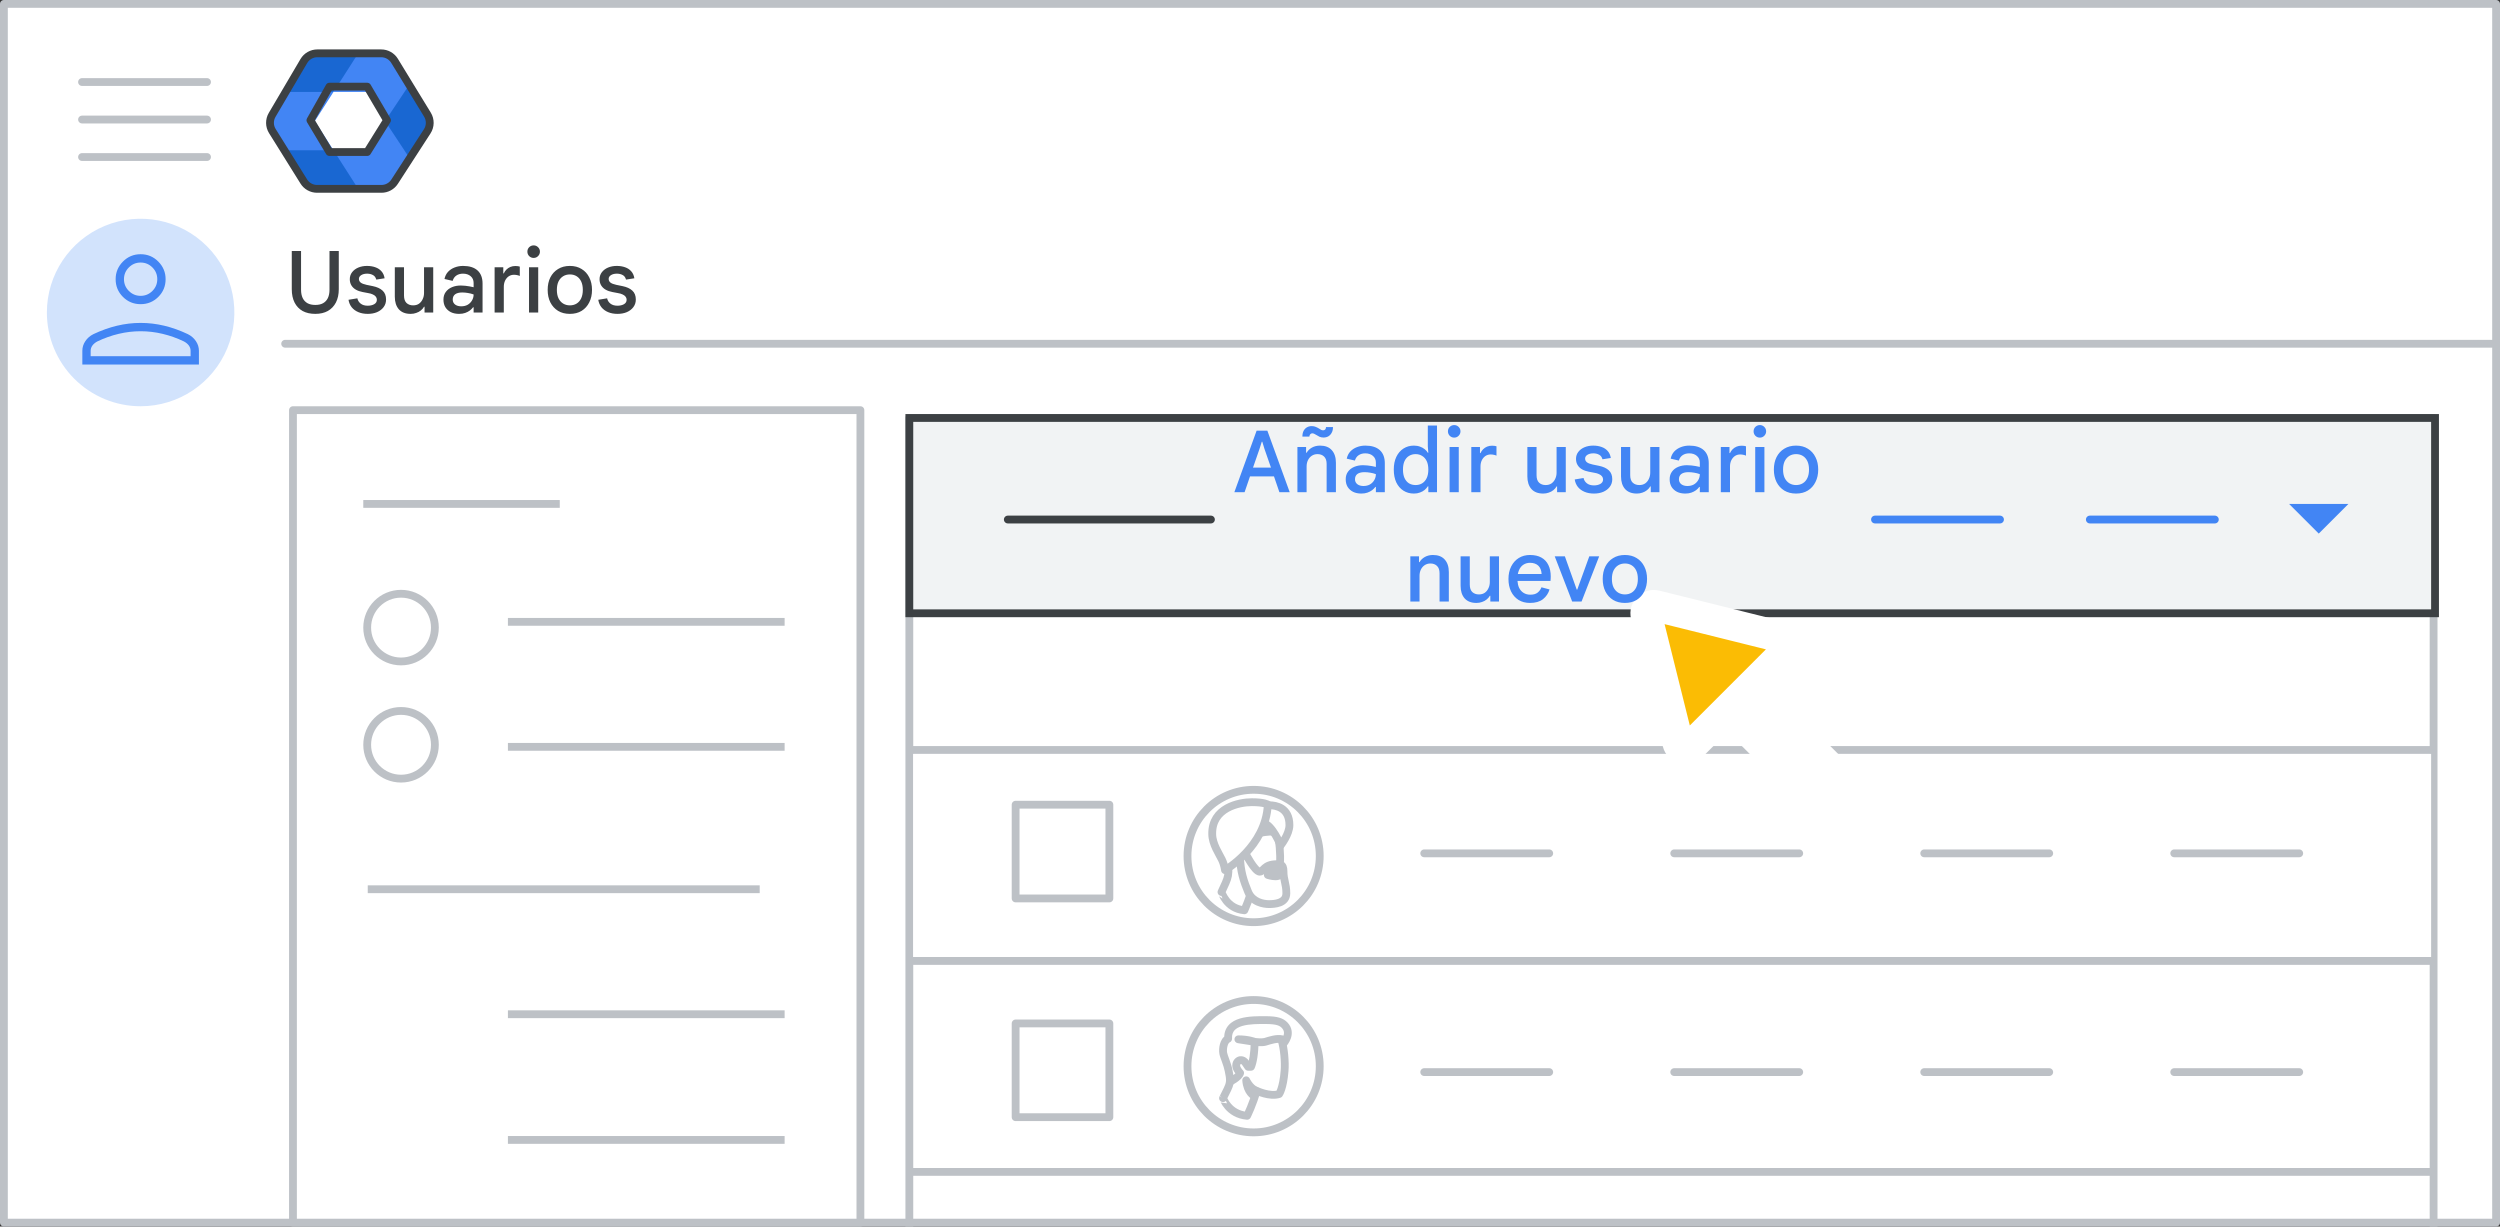 <svg width="320" height="157" viewBox="0 0 320 157" fill="none" xmlns="http://www.w3.org/2000/svg">
<rect x="0" y="0" width="320" height="157" fill="#333333" stroke="none"/>
<g id="add_new_user" clip-path="url(#clip0_4719_507)">
<rect id="Rectangle" x="0.5" y="0.5" width="319" height="156" fill="white" stroke="#BDC1C6" stroke-linejoin="round"/>
<path id="Line" d="M36.5 44H319" stroke="#BDC1C6" stroke-linecap="round"/>
<g id="Admin icon - illustrated">
<g id="Group">
<path id="Vector" d="M36.407 19.233L38.831 23.168C39.214 23.791 39.922 24.174 40.688 24.174H45.849L44.92 21.531L42.688 19.233L39.547 18.722L36.407 19.233Z" fill="#1967D2"/>
<path id="Vector_2" d="M54.859 14.494L52.506 10.673L50.482 12.774L49.287 15.5L50.585 18.417L52.49 20.35L54.859 16.506C55.242 15.883 55.242 15.117 54.859 14.494Z" fill="#1967D2"/>
<path id="Vector_3" d="M45.85 6.826H40.689C39.923 6.826 39.215 7.209 38.832 7.832L36.407 11.767L39.547 12.279L42.688 11.767L44.98 9.469L45.85 6.826Z" fill="#1967D2"/>
<path id="Vector_4" d="M40.299 15.5L42.688 11.767H36.407L34.728 14.494C34.345 15.117 34.345 15.883 34.728 16.506L36.407 19.233H42.688L40.299 15.5Z" fill="#4285F4"/>
<path id="Vector_5" d="M46.898 11.767L49.287 15.5L52.505 10.673L50.755 7.832C50.372 7.209 49.663 6.826 48.897 6.826H45.85L42.688 11.767H46.898Z" fill="#4285F4"/>
<path id="Vector_6" d="M46.898 19.233H42.688L45.85 24.174H48.897C49.663 24.174 50.372 23.791 50.755 23.168L52.49 20.35L49.287 15.5L46.898 19.233Z" fill="#4285F4"/>
</g>
<path id="Path 19" fill-rule="evenodd" clip-rule="evenodd" d="M42.167 11.092H47.008L49.538 15.396L47.008 19.459H42.167L39.732 15.396L42.167 11.092Z" stroke="#3C4043" stroke-linejoin="round"/>
<path id="Path 19_2" fill-rule="evenodd" clip-rule="evenodd" d="M38.894 7.811C39.254 7.201 39.909 6.826 40.618 6.826H48.793C49.49 6.826 50.136 7.189 50.5 7.783L54.714 14.676C55.115 15.332 55.105 16.16 54.686 16.806L50.506 23.261C50.137 23.83 49.505 24.174 48.827 24.174H40.584C39.894 24.174 39.252 23.818 38.887 23.232L34.862 16.778C34.468 16.146 34.457 15.347 34.835 14.705L38.894 7.811Z" stroke="#3C4043" stroke-linejoin="round"/>
</g>
<g id="Menu">
<path id="Line_2" d="M10.5 10.5H26.5" stroke="#BDC1C6" stroke-linecap="round" stroke-linejoin="round"/>
<path id="Line_3" d="M10.5 15.3H26.5" stroke="#BDC1C6" stroke-linecap="round" stroke-linejoin="round"/>
<path id="Line_4" d="M10.5 20.1H26.5" stroke="#BDC1C6" stroke-linecap="round" stroke-linejoin="round"/>
</g>
<g id="nav-directory-on">
<path id="Path" d="M18 52C22.854 52 27.23 49.076 29.087 44.591C30.944 40.107 29.916 34.945 26.484 31.514C23.051 28.082 17.889 27.056 13.405 28.915C8.921 30.773 5.998 35.15 6 40.004C6 43.186 7.264 46.238 9.515 48.488C11.765 50.738 14.818 52.001 18 52Z" fill="#D2E3FC"/>
<g id="person_BASELINE_P900">
<path id="Shape" fill-rule="evenodd" clip-rule="evenodd" d="M15.735 38.002C16.357 38.623 17.112 38.934 18 38.934C18.888 38.934 19.643 38.623 20.265 38.002C20.887 37.38 21.198 36.625 21.198 35.736C21.198 34.866 20.887 34.115 20.265 33.484C19.643 32.854 18.888 32.539 18 32.539C17.112 32.539 16.357 32.854 15.735 33.484C15.113 34.115 14.802 34.866 14.802 35.736C14.802 36.625 15.113 37.38 15.735 38.002ZM10.539 44.903V46.662H25.462V44.903C25.462 44.459 25.333 44.046 25.076 43.664C24.818 43.282 24.476 42.985 24.049 42.772C23.037 42.292 22.029 41.932 21.025 41.692C20.021 41.452 19.013 41.333 18 41.333C16.987 41.333 15.979 41.452 14.976 41.692C13.972 41.932 12.963 42.292 11.951 42.772C11.524 42.985 11.183 43.282 10.925 43.664C10.667 44.046 10.539 44.459 10.539 44.903ZM24.396 45.596V44.903C24.396 44.655 24.32 44.428 24.17 44.223C24.018 44.019 23.809 43.846 23.543 43.704C22.655 43.278 21.744 42.954 20.812 42.732C19.879 42.51 18.942 42.398 18 42.398C17.058 42.398 16.122 42.51 15.189 42.732C14.256 42.954 13.345 43.278 12.457 43.704C12.191 43.846 11.982 44.019 11.831 44.223C11.68 44.428 11.604 44.655 11.604 44.903V45.596H24.396ZM19.506 37.242C19.088 37.659 18.586 37.868 18 37.868C17.414 37.868 16.912 37.659 16.495 37.242C16.077 36.824 15.868 36.323 15.868 35.736C15.868 35.15 16.077 34.648 16.495 34.231C16.912 33.813 17.414 33.605 18 33.605C18.586 33.605 19.088 33.813 19.506 34.231C19.923 34.648 20.132 35.15 20.132 35.736C20.132 36.323 19.923 36.824 19.506 37.242Z" fill="#4285F4"/>
</g>
</g>
<g id="Group_2">
<path id="Line 2" d="M116.803 96H311.092" stroke="#BDC1C6" stroke-linecap="round" stroke-linejoin="round"/>
<path id="Line 2_2" d="M116.803 69H311.092" stroke="#BDC1C6" stroke-linecap="round" stroke-linejoin="round"/>
<rect id="Rectangle_2" x="116.395" y="53.5" width="195.105" height="111" stroke="#BDC1C6" stroke-linejoin="round"/>
<path id="Rectangle_3" d="M116.895 53.5H116.395V54V78V78.5H116.895H311.184H311.684V78V54V53.5H311.184H116.895Z" fill="#F1F3F4" stroke="#3C4043"/>
<rect id="Rectangle_4" x="116.895" y="96.5" width="194.289" height="26" fill="white"/>
<path id="Line 2_3" d="M116.803 123H311.092" stroke="#BDC1C6" stroke-linecap="round" stroke-linejoin="round"/>
<path id="Line 2_4" d="M116.803 150H311.092" stroke="#BDC1C6" stroke-linecap="round" stroke-linejoin="round"/>
</g>
<rect id="Rectangle_5" x="37.5" y="52.5" width="72.632" height="104" fill="white" stroke="#BDC1C6" stroke-linejoin="round"/>
<path id="Line_5" d="M214.301 137.228H230.301" stroke="#BDC1C6" stroke-linecap="round"/>
<path id="Line_6" d="M214.301 109.228H230.301" stroke="#BDC1C6" stroke-linecap="round"/>
<path id="Line_7" d="M182.301 137.228H198.301" stroke="#BDC1C6" stroke-linecap="round"/>
<path id="Line_8" d="M182.301 109.228H198.301" stroke="#BDC1C6" stroke-linecap="round"/>
<g id="People/profile9 greyscale">
<g id="Group 22 Copy 5">
<ellipse id="Oval" cx="160.463" cy="136.472" rx="8.463" ry="8.472" fill="white" stroke="#BDC1C6"/>
</g>
<path id="Fill 1" fill-rule="evenodd" clip-rule="evenodd" d="M159.632 142.825C159.632 142.825 160.439 141.19 160.835 139.616C160.835 139.616 162.527 140.426 163.73 140.037C163.73 140.037 164.252 139.32 164.426 137.061C164.521 135.924 164.363 134.195 164.046 133.135C163.698 131.936 162.512 131.126 160.565 131.422C157.923 131.811 156.705 133.244 157.195 135.721C157.765 138.666 157.464 138.666 156.547 140.567C156.562 140.551 157.211 142.608 159.632 142.825" fill="white"/>
<path id="Stroke 3" fill-rule="evenodd" clip-rule="evenodd" d="M159.632 142.825C159.632 142.825 160.439 141.19 160.835 139.616C160.835 139.616 162.527 140.426 163.73 140.037C163.73 140.037 164.252 139.32 164.426 137.061C164.521 135.924 164.363 134.195 164.046 133.135C163.698 131.936 162.512 131.126 160.565 131.422C157.923 131.811 156.705 133.244 157.195 135.721C157.765 138.666 157.464 138.666 156.547 140.567C156.562 140.551 157.211 142.608 159.632 142.825Z" stroke="#BDC1C6" stroke-linecap="round" stroke-linejoin="round"/>
<path id="Fill 5" fill-rule="evenodd" clip-rule="evenodd" d="M158.737 137.345C158.574 137.911 157.413 138.477 157.413 138.477C157.413 138.477 157.528 138.267 157.266 137.054C157.102 136.198 156.661 135.276 156.579 134.84C156.465 134.226 156.644 133.191 157.2 132.965C157.07 130.532 160.091 130.556 162.102 130.573L162.121 130.573C163.462 130.589 164.017 130.799 164.426 131.219C165.44 132.27 164.312 133.531 164.312 133.531C164.279 133.272 164.116 133.03 164.116 133.03C163.429 132.868 162.579 133.159 161.941 133.353C161.467 133.482 160.584 133.353 160.584 133.353C160.584 134.84 160.372 135.988 160.127 136.553H159.767L159.358 135.955C159.358 135.955 159.13 135.664 158.77 135.697C158.606 135.713 158.23 135.891 158.23 136.392C158.23 136.747 158.557 137.168 158.737 137.345" fill="white"/>
<path id="Stroke 7" d="M160.585 133.353L160.508 133.847C160.759 133.886 161 133.73 161.067 133.484C161.134 133.238 161.005 132.982 160.768 132.888L160.585 133.353ZM158.509 133.03V132.53C158.247 132.53 158.03 132.731 158.01 132.991C157.99 133.251 158.174 133.484 158.432 133.524L158.509 133.03ZM160.584 133.353L160.657 132.858C160.513 132.837 160.367 132.88 160.258 132.975C160.148 133.07 160.084 133.208 160.084 133.353H160.584ZM160.127 136.553V137.053C160.326 137.053 160.506 136.935 160.585 136.752L160.127 136.553ZM159.767 136.553L159.354 136.835C159.447 136.972 159.602 137.053 159.767 137.053V136.553ZM159.358 135.955L159.771 135.673C159.765 135.664 159.758 135.655 159.752 135.647L159.358 135.955ZM158.77 135.697L158.725 135.199L158.72 135.199L158.77 135.697ZM158.737 137.345L159.218 137.484C159.268 137.308 159.219 137.119 159.089 136.99L158.737 137.345ZM157.413 138.477L156.974 138.238C156.87 138.429 156.901 138.665 157.052 138.822C157.202 138.98 157.437 139.022 157.632 138.926L157.413 138.477ZM157.266 137.054L156.775 137.148L156.777 137.16L157.266 137.054ZM156.579 134.84L156.088 134.931L156.088 134.932L156.579 134.84ZM157.2 132.965L157.389 133.428C157.586 133.348 157.711 133.151 157.7 132.938L157.2 132.965ZM162.121 130.573L162.127 130.073L162.125 130.073L162.121 130.573ZM164.426 131.219L164.786 130.872L164.785 130.871L164.426 131.219ZM164.312 133.531L163.816 133.594C163.84 133.788 163.976 133.95 164.163 134.008C164.35 134.067 164.554 134.01 164.685 133.864L164.312 133.531ZM164.116 133.03L164.53 132.75C164.46 132.646 164.353 132.572 164.23 132.543L164.116 133.03ZM161.941 133.353L162.073 133.835C162.078 133.834 162.082 133.833 162.087 133.831L161.941 133.353ZM160.585 133.353C160.768 132.888 160.768 132.888 160.768 132.888C160.768 132.888 160.768 132.888 160.768 132.888C160.768 132.888 160.768 132.888 160.767 132.888C160.767 132.887 160.766 132.887 160.766 132.887C160.765 132.887 160.764 132.886 160.762 132.886C160.759 132.884 160.756 132.883 160.751 132.881C160.742 132.878 160.73 132.873 160.715 132.868C160.684 132.857 160.642 132.843 160.587 132.825C160.479 132.791 160.323 132.747 160.128 132.703C159.736 132.616 159.18 132.53 158.509 132.53V133.53C159.095 133.53 159.578 133.605 159.91 133.679C160.075 133.716 160.203 133.753 160.287 133.779C160.329 133.793 160.36 133.803 160.379 133.81C160.389 133.813 160.395 133.816 160.399 133.817C160.401 133.818 160.402 133.818 160.402 133.818C160.402 133.819 160.402 133.819 160.402 133.818C160.402 133.818 160.402 133.818 160.402 133.818C160.401 133.818 160.401 133.818 160.401 133.818C160.401 133.818 160.401 133.818 160.401 133.818C160.401 133.818 160.401 133.818 160.585 133.353ZM158.432 133.524L160.508 133.847L160.662 132.859L158.586 132.536L158.432 133.524ZM160.084 133.353C160.084 134.811 159.874 135.88 159.668 136.354L160.585 136.752C160.87 136.095 161.084 134.869 161.084 133.353H160.084ZM160.127 136.053H159.767V137.053H160.127V136.053ZM160.18 136.271L159.771 135.673L158.946 136.238L159.354 136.835L160.18 136.271ZM159.358 135.955C159.752 135.647 159.751 135.646 159.751 135.646C159.751 135.646 159.751 135.646 159.751 135.646C159.751 135.646 159.751 135.645 159.751 135.645C159.75 135.645 159.75 135.644 159.749 135.644C159.749 135.643 159.748 135.642 159.747 135.641C159.745 135.638 159.743 135.636 159.74 135.633C159.736 135.627 159.73 135.62 159.723 135.612C159.709 135.597 159.691 135.577 159.669 135.555C159.624 135.511 159.561 135.454 159.478 135.399C159.315 135.289 159.055 135.169 158.725 135.199L158.815 136.195C158.845 136.192 158.879 136.201 158.92 136.229C158.94 136.242 158.956 136.256 158.965 136.266C158.97 136.27 158.972 136.273 158.973 136.273C158.973 136.274 158.972 136.273 158.971 136.271C158.97 136.271 158.97 136.27 158.969 136.269C158.968 136.268 158.968 136.267 158.967 136.267C158.967 136.266 158.966 136.266 158.966 136.266C158.966 136.265 158.966 136.265 158.966 136.265C158.966 136.265 158.965 136.265 158.965 136.265C158.965 136.264 158.965 136.264 159.358 135.955ZM158.72 135.199C158.527 135.218 158.289 135.315 158.094 135.501C157.882 135.702 157.731 136.002 157.731 136.392H158.731C158.731 136.33 158.742 136.293 158.751 136.272C158.76 136.251 158.772 136.236 158.784 136.224C158.797 136.211 158.812 136.202 158.826 136.196C158.842 136.189 158.842 136.192 158.82 136.194L158.72 135.199ZM157.731 136.392C157.731 136.706 157.868 136.995 157.989 137.195C158.117 137.405 158.27 137.586 158.386 137.701L159.089 136.99C159.025 136.927 158.925 136.809 158.844 136.676C158.756 136.532 158.731 136.433 158.731 136.392H157.731ZM158.257 137.207C158.25 137.229 158.215 137.299 158.107 137.408C158.005 137.51 157.873 137.614 157.732 137.71C157.593 137.805 157.456 137.886 157.354 137.943C157.303 137.971 157.262 137.993 157.234 138.007C157.22 138.015 157.209 138.02 157.202 138.023C157.199 138.025 157.196 138.026 157.195 138.027C157.194 138.027 157.194 138.027 157.194 138.028C157.194 138.028 157.194 138.028 157.194 138.028C157.194 138.028 157.194 138.028 157.194 138.027C157.194 138.027 157.194 138.027 157.194 138.027C157.194 138.027 157.194 138.027 157.413 138.477C157.632 138.926 157.632 138.926 157.632 138.926C157.632 138.926 157.633 138.926 157.633 138.926C157.633 138.926 157.633 138.926 157.633 138.926C157.633 138.926 157.634 138.925 157.634 138.925C157.635 138.925 157.637 138.924 157.638 138.923C157.641 138.922 157.645 138.92 157.65 138.917C157.661 138.912 157.675 138.905 157.693 138.896C157.729 138.877 157.779 138.85 157.84 138.817C157.96 138.75 158.124 138.653 158.296 138.536C158.466 138.42 158.654 138.276 158.816 138.113C158.971 137.957 159.142 137.744 159.218 137.484L158.257 137.207ZM157.413 138.477C157.852 138.716 157.853 138.715 157.853 138.714C157.853 138.714 157.854 138.714 157.854 138.713C157.854 138.712 157.855 138.711 157.855 138.71C157.856 138.708 157.857 138.706 157.858 138.704C157.86 138.7 157.862 138.696 157.864 138.692C157.868 138.685 157.872 138.677 157.875 138.669C157.882 138.652 157.888 138.636 157.893 138.619C157.904 138.585 157.913 138.549 157.92 138.51C157.933 138.432 157.94 138.335 157.938 138.21C157.933 137.962 157.889 137.572 157.755 136.949L156.777 137.16C156.904 137.749 156.935 138.07 156.938 138.23C156.939 138.309 156.934 138.341 156.934 138.34C156.934 138.34 156.936 138.329 156.942 138.312C156.945 138.303 156.948 138.292 156.954 138.28C156.956 138.274 156.959 138.267 156.963 138.26C156.964 138.256 156.966 138.253 156.968 138.249C156.969 138.247 156.97 138.245 156.971 138.243C156.971 138.242 156.972 138.242 156.972 138.241C156.973 138.24 156.973 138.239 156.973 138.239C156.974 138.238 156.974 138.238 157.413 138.477ZM157.757 136.961C157.667 136.49 157.504 136.014 157.362 135.62C157.209 135.195 157.102 134.914 157.071 134.748L156.088 134.932C156.138 135.202 156.292 135.6 156.421 135.959C156.562 136.35 156.701 136.762 156.775 137.148L157.757 136.961ZM157.071 134.749C157.029 134.521 157.039 134.186 157.121 133.89C157.209 133.567 157.334 133.451 157.389 133.428L157.012 132.502C156.511 132.706 156.268 133.219 156.156 133.624C156.038 134.056 156.016 134.544 156.088 134.931L157.071 134.749ZM157.7 132.938C157.673 132.441 157.806 132.119 158.007 131.889C158.22 131.646 158.552 131.46 159 131.327C159.909 131.057 161.091 131.065 162.117 131.073L162.125 130.073C161.141 130.065 159.797 130.048 158.716 130.368C158.168 130.531 157.639 130.793 157.255 131.23C156.861 131.68 156.662 132.268 156.701 132.992L157.7 132.938ZM162.115 131.073C163.417 131.088 163.801 131.294 164.068 131.568L164.785 130.871C164.234 130.304 163.507 130.089 162.127 130.073L162.115 131.073ZM164.066 131.566C164.402 131.915 164.392 132.274 164.277 132.605C164.217 132.776 164.131 132.928 164.056 133.04C164.02 133.095 163.988 133.137 163.966 133.165C163.955 133.178 163.947 133.188 163.942 133.194C163.94 133.197 163.938 133.198 163.938 133.199C163.938 133.199 163.938 133.199 163.938 133.199C163.938 133.199 163.938 133.199 163.938 133.199C163.938 133.198 163.939 133.198 163.939 133.198C163.939 133.198 163.939 133.198 163.939 133.198C163.939 133.198 163.939 133.198 164.312 133.531C164.685 133.864 164.685 133.864 164.685 133.864C164.685 133.864 164.685 133.864 164.685 133.864C164.685 133.863 164.686 133.863 164.686 133.863C164.686 133.862 164.687 133.861 164.688 133.861C164.689 133.859 164.691 133.857 164.692 133.855C164.696 133.851 164.701 133.846 164.706 133.839C164.718 133.826 164.733 133.807 164.751 133.785C164.787 133.739 164.835 133.675 164.888 133.595C164.994 133.437 165.126 133.208 165.221 132.933C165.417 132.371 165.464 131.575 164.786 130.872L164.066 131.566ZM164.808 133.468C164.782 133.263 164.708 133.082 164.652 132.966C164.622 132.904 164.594 132.853 164.572 132.817C164.561 132.799 164.552 132.784 164.545 132.772C164.541 132.767 164.538 132.762 164.536 132.758C164.535 132.756 164.533 132.755 164.533 132.753C164.532 132.753 164.532 132.752 164.531 132.752C164.531 132.751 164.531 132.751 164.531 132.751C164.531 132.751 164.531 132.751 164.531 132.75C164.531 132.75 164.53 132.75 164.53 132.75C164.53 132.75 164.53 132.75 164.116 133.03C163.701 133.309 163.701 133.309 163.701 133.309C163.701 133.309 163.701 133.309 163.701 133.309C163.701 133.309 163.701 133.309 163.701 133.309C163.701 133.308 163.701 133.308 163.7 133.308C163.7 133.308 163.7 133.307 163.7 133.307C163.7 133.307 163.699 133.307 163.699 133.307C163.699 133.306 163.7 133.307 163.701 133.309C163.703 133.312 163.706 133.318 163.711 133.326C163.722 133.343 163.736 133.369 163.751 133.401C163.785 133.47 163.809 133.54 163.816 133.594L164.808 133.468ZM164.23 132.543C163.784 132.438 163.317 132.485 162.911 132.568C162.503 132.651 162.101 132.782 161.796 132.875L162.087 133.831C162.419 133.73 162.761 133.619 163.11 133.548C163.459 133.477 163.761 133.46 164.001 133.516L164.23 132.543ZM161.81 132.871C161.658 132.912 161.391 132.918 161.114 132.902C160.985 132.895 160.869 132.884 160.785 132.874C160.744 132.87 160.711 132.865 160.688 132.862C160.677 132.861 160.669 132.86 160.663 132.859C160.661 132.859 160.659 132.858 160.658 132.858C160.657 132.858 160.657 132.858 160.657 132.858C160.657 132.858 160.657 132.858 160.657 132.858C160.657 132.858 160.657 132.858 160.657 132.858C160.657 132.858 160.657 132.858 160.657 132.858C160.657 132.858 160.657 132.858 160.584 133.353C160.512 133.848 160.512 133.848 160.512 133.848C160.512 133.848 160.512 133.848 160.512 133.848C160.512 133.848 160.512 133.848 160.513 133.848C160.513 133.848 160.513 133.848 160.514 133.848C160.514 133.848 160.515 133.848 160.516 133.848C160.519 133.849 160.522 133.849 160.526 133.85C160.533 133.851 160.544 133.852 160.558 133.854C160.586 133.858 160.626 133.863 160.674 133.868C160.771 133.879 160.905 133.892 161.056 133.901C161.339 133.917 161.75 133.923 162.073 133.835L161.81 132.871Z" fill="#BDC1C6"/>
<path id="Fill 13" fill-rule="evenodd" clip-rule="evenodd" d="M160.512 140.256C160.512 140.256 159.64 139.845 159.512 138.279C159.512 138.279 159.94 139.212 160.698 139.56C160.698 139.56 160.655 139.734 160.626 139.877C160.569 140.035 160.512 140.256 160.512 140.256" fill="#BDC1C6"/>
<path id="Stroke 15" fill-rule="evenodd" clip-rule="evenodd" d="M160.512 140.256C160.512 140.256 159.64 139.845 159.512 138.279C159.512 138.279 159.94 139.212 160.698 139.56C160.698 139.56 160.655 139.734 160.626 139.877C160.569 140.035 160.512 140.256 160.512 140.256Z" stroke="#BDC1C6" stroke-linecap="round" stroke-linejoin="round"/>
</g>
<g id="People/profile6 greyscale">
<g id="Group 22 Copy">
<ellipse id="Oval_2" cx="160.463" cy="109.569" rx="8.463" ry="8.472" fill="white" stroke="#BDC1C6"/>
</g>
<path id="Fill 1_2" fill-rule="evenodd" clip-rule="evenodd" d="M159.28 116.516C159.28 116.516 160.047 114.824 160.422 113.196C160.422 113.196 162.031 114.034 163.173 113.631C163.173 113.631 163.669 112.89 163.834 110.553C163.925 109.376 163.774 107.587 163.474 106.491C163.143 105.251 162.016 104.412 160.167 104.719C157.657 105.122 156.499 106.604 156.965 109.167C157.506 112.213 157.221 112.213 156.349 114.179C156.364 114.179 156.965 116.306 159.28 116.516" fill="white"/>
<path id="Stroke 3_2" fill-rule="evenodd" clip-rule="evenodd" d="M159.28 116.516C159.28 116.516 160.047 114.824 160.422 113.196C160.422 113.196 162.031 114.034 163.173 113.631C163.173 113.631 163.669 112.89 163.834 110.553C163.925 109.376 163.774 107.587 163.474 106.491C163.143 105.251 162.016 104.412 160.167 104.719C157.657 105.122 156.499 106.604 156.965 109.167C157.506 112.213 157.221 112.213 156.349 114.179C156.364 114.179 156.965 116.306 159.28 116.516Z" stroke="#BDC1C6" stroke-linecap="round" stroke-linejoin="round"/>
<path id="Fill 5_2" fill-rule="evenodd" clip-rule="evenodd" d="M160.45 113.748C160.45 113.748 159.288 113.337 159.116 111.771C159.116 111.771 159.688 112.705 160.698 113.053C160.698 113.053 160.641 113.226 160.602 113.369C160.526 113.527 160.45 113.748 160.45 113.748" fill="#3C4043"/>
<path id="Stroke 7_2" fill-rule="evenodd" clip-rule="evenodd" d="M160.45 113.748C160.45 113.748 159.288 113.337 159.116 111.771C159.116 111.771 159.688 112.705 160.698 113.053C160.698 113.053 160.641 113.226 160.602 113.369C160.526 113.527 160.45 113.748 160.45 113.748Z" stroke="#BDC1C6" stroke-linecap="round" stroke-linejoin="round"/>
<path id="Fill 9" fill-rule="evenodd" clip-rule="evenodd" d="M163.833 111.951C163.833 111.951 163.74 112.167 163.259 112.167C162.778 112.167 162.279 111.995 162.279 111.995C162.279 111.995 163.037 111.376 163.518 111.376C163.999 111.376 163.833 111.951 163.833 111.951M164.284 111.477C164.284 110.618 163.833 110.618 163.432 110.618C161.762 110.618 161.745 111.575 161.244 111.575C160.609 111.575 159.373 109.159 159.373 109.159C159.373 109.159 158.689 107.667 158.722 109.597C158.756 111.526 159.206 112.807 159.758 114.153C160.309 115.498 161.745 115.725 162.43 115.725C163.115 115.725 164.651 115.644 164.651 114.347C164.651 113.066 164.284 112.71 164.284 111.477" fill="white"/>
<path id="Stroke 11" d="M163.833 111.951L164.292 112.148C164.3 112.13 164.307 112.11 164.313 112.09L163.833 111.951ZM162.279 111.995L161.963 111.607C161.823 111.722 161.755 111.903 161.787 112.082C161.818 112.26 161.944 112.408 162.116 112.467L162.279 111.995ZM159.373 109.159L158.919 109.368C158.922 109.374 158.925 109.38 158.928 109.387L159.373 109.159ZM163.833 111.951C163.373 111.754 163.373 111.754 163.373 111.753C163.373 111.753 163.374 111.753 163.374 111.753C163.374 111.752 163.374 111.752 163.375 111.751C163.375 111.75 163.375 111.749 163.376 111.748C163.377 111.746 163.378 111.743 163.379 111.741C163.381 111.737 163.383 111.733 163.385 111.729C163.389 111.721 163.393 111.714 163.397 111.707C163.405 111.694 163.413 111.682 163.42 111.673C163.436 111.653 163.449 111.643 163.454 111.64C163.468 111.631 163.424 111.667 163.259 111.667V112.667C163.576 112.667 163.818 112.595 163.998 112.479C164.087 112.421 164.153 112.358 164.201 112.298C164.225 112.268 164.244 112.239 164.259 112.214C164.266 112.201 164.273 112.19 164.278 112.179C164.281 112.173 164.283 112.168 164.286 112.163C164.287 112.16 164.288 112.158 164.289 112.155C164.29 112.154 164.29 112.153 164.291 112.152C164.291 112.151 164.291 112.151 164.291 112.15C164.292 112.15 164.292 112.149 164.292 112.149C164.292 112.149 164.292 112.148 163.833 111.951ZM163.259 111.667C163.072 111.667 162.869 111.633 162.702 111.594C162.621 111.575 162.554 111.556 162.507 111.542C162.484 111.535 162.466 111.53 162.455 111.526C162.45 111.524 162.446 111.523 162.443 111.522C162.442 111.522 162.442 111.522 162.442 111.522C162.441 111.522 162.441 111.522 162.442 111.522C162.442 111.522 162.442 111.522 162.442 111.522C162.442 111.522 162.442 111.522 162.442 111.522C162.442 111.522 162.442 111.522 162.442 111.522C162.442 111.522 162.442 111.522 162.279 111.995C162.116 112.467 162.116 112.467 162.116 112.467C162.116 112.467 162.116 112.467 162.116 112.467C162.116 112.467 162.116 112.467 162.116 112.467C162.117 112.467 162.117 112.468 162.117 112.468C162.118 112.468 162.119 112.468 162.119 112.468C162.121 112.469 162.123 112.47 162.126 112.471C162.131 112.472 162.139 112.475 162.148 112.478C162.166 112.484 162.191 112.491 162.222 112.501C162.284 112.519 162.371 112.543 162.475 112.568C162.679 112.615 162.965 112.667 163.259 112.667V111.667ZM162.279 111.995C162.595 112.382 162.595 112.382 162.595 112.382C162.595 112.382 162.595 112.382 162.595 112.382C162.595 112.382 162.595 112.382 162.595 112.382C162.595 112.382 162.595 112.382 162.595 112.382C162.595 112.382 162.595 112.382 162.595 112.382C162.596 112.381 162.598 112.38 162.6 112.378C162.604 112.375 162.611 112.369 162.62 112.362C162.639 112.348 162.667 112.326 162.702 112.3C162.773 112.248 162.871 112.179 162.981 112.111C163.093 112.041 163.209 111.979 163.314 111.934C163.427 111.887 163.494 111.876 163.518 111.876V110.876C163.302 110.876 163.093 110.943 162.929 111.012C162.757 111.083 162.593 111.175 162.455 111.26C162.316 111.347 162.194 111.432 162.108 111.495C162.065 111.527 162.03 111.554 162.005 111.574C161.993 111.583 161.983 111.591 161.976 111.597C161.972 111.6 161.969 111.602 161.967 111.604C161.966 111.604 161.965 111.605 161.965 111.606C161.964 111.606 161.964 111.606 161.964 111.606C161.964 111.607 161.963 111.607 161.963 111.607C161.963 111.607 161.963 111.607 161.963 111.607C161.963 111.607 161.963 111.607 162.279 111.995ZM163.518 111.876C163.529 111.876 163.517 111.878 163.492 111.869C163.466 111.859 163.436 111.84 163.41 111.813C163.361 111.762 163.358 111.716 163.36 111.728C163.361 111.737 163.361 111.759 163.357 111.787C163.355 111.8 163.353 111.809 163.352 111.815C163.351 111.817 163.351 111.819 163.351 111.818C163.351 111.818 163.351 111.818 163.351 111.817C163.351 111.816 163.351 111.816 163.352 111.815C163.352 111.815 163.352 111.814 163.352 111.814C163.352 111.814 163.352 111.813 163.352 111.813C163.352 111.813 163.352 111.813 163.352 111.813C163.352 111.813 163.352 111.812 163.833 111.951C164.313 112.09 164.313 112.09 164.313 112.09C164.313 112.09 164.313 112.09 164.313 112.09C164.313 112.089 164.313 112.089 164.313 112.089C164.313 112.088 164.314 112.088 164.314 112.087C164.314 112.086 164.315 112.084 164.315 112.083C164.316 112.08 164.317 112.076 164.318 112.071C164.32 112.063 164.323 112.052 164.326 112.039C164.332 112.013 164.339 111.977 164.346 111.936C164.357 111.857 164.369 111.735 164.352 111.6C164.335 111.468 164.284 111.278 164.13 111.119C163.965 110.948 163.744 110.876 163.518 110.876V111.876ZM164.784 111.477C164.784 110.973 164.65 110.55 164.283 110.308C163.972 110.103 163.594 110.118 163.432 110.118V111.118C163.539 111.118 163.607 111.119 163.667 111.127C163.722 111.134 163.736 111.145 163.733 111.143C163.723 111.136 163.729 111.133 163.743 111.167C163.76 111.21 163.784 111.302 163.784 111.477H164.784ZM163.432 110.118C162.48 110.118 161.941 110.398 161.572 110.719C161.487 110.792 161.416 110.864 161.359 110.922C161.296 110.986 161.261 111.024 161.225 111.056C161.161 111.115 161.183 111.075 161.244 111.075V112.075C161.555 112.075 161.768 111.915 161.9 111.794C161.962 111.737 162.026 111.67 162.074 111.622C162.126 111.568 162.174 111.52 162.227 111.474C162.409 111.316 162.713 111.118 163.432 111.118V110.118ZM161.244 111.075C161.315 111.075 161.329 111.103 161.268 111.061C161.216 111.025 161.144 110.96 161.055 110.862C160.877 110.665 160.68 110.39 160.491 110.096C160.305 109.806 160.136 109.514 160.014 109.294C159.952 109.184 159.903 109.092 159.87 109.028C159.853 108.997 159.84 108.972 159.831 108.955C159.827 108.947 159.823 108.941 159.821 108.937C159.82 108.935 159.82 108.933 159.819 108.932C159.819 108.932 159.819 108.931 159.819 108.931C159.819 108.931 159.819 108.931 159.819 108.931C159.819 108.931 159.819 108.931 159.819 108.931C159.819 108.931 159.819 108.931 159.373 109.159C158.928 109.387 158.928 109.387 158.928 109.387C158.928 109.387 158.928 109.387 158.928 109.387C158.929 109.387 158.929 109.387 158.929 109.387C158.929 109.388 158.929 109.388 158.93 109.389C158.93 109.391 158.931 109.393 158.933 109.395C158.935 109.4 158.939 109.407 158.944 109.417C158.954 109.436 158.968 109.463 158.986 109.497C159.022 109.565 159.075 109.663 159.139 109.779C159.268 110.011 159.448 110.323 159.65 110.637C159.85 110.948 160.081 111.276 160.313 111.533C160.429 111.661 160.558 111.785 160.695 111.881C160.823 111.97 161.015 112.075 161.244 112.075V111.075ZM159.373 109.159C159.828 108.95 159.828 108.95 159.828 108.95C159.828 108.95 159.828 108.95 159.828 108.95C159.828 108.95 159.827 108.949 159.827 108.949C159.827 108.949 159.827 108.948 159.827 108.948C159.826 108.946 159.825 108.945 159.824 108.943C159.822 108.939 159.82 108.933 159.817 108.927C159.81 108.914 159.802 108.895 159.791 108.874C159.769 108.83 159.737 108.77 159.699 108.705C159.636 108.596 159.511 108.393 159.345 108.262C159.266 108.2 159.078 108.074 158.826 108.118C158.552 108.167 158.414 108.376 158.354 108.508C158.292 108.645 158.261 108.806 158.243 108.97C158.225 109.142 158.218 109.352 158.222 109.605L159.222 109.588C159.218 109.359 159.225 109.194 159.238 109.078C159.251 108.954 159.268 108.915 159.265 108.92C159.265 108.921 159.198 109.068 159.001 109.103C158.912 109.118 158.84 109.102 158.796 109.085C158.755 109.069 158.731 109.051 158.726 109.047C158.717 109.04 158.728 109.048 158.756 109.086C158.782 109.12 158.808 109.162 158.835 109.207C158.86 109.251 158.882 109.293 158.898 109.324C158.905 109.339 158.911 109.351 158.915 109.359C158.917 109.363 158.918 109.365 158.919 109.367C158.919 109.368 158.919 109.368 158.919 109.368C158.919 109.368 158.919 109.368 158.919 109.368C158.919 109.368 158.919 109.368 158.919 109.368C158.919 109.368 158.919 109.368 158.919 109.368C158.919 109.368 158.919 109.368 159.373 109.159ZM158.222 109.605C158.257 111.624 158.734 112.972 159.295 114.342L160.22 113.963C159.679 112.642 159.254 111.428 159.222 109.588L158.222 109.605ZM159.295 114.342C159.97 115.99 161.703 116.225 162.43 116.225V115.225C161.787 115.225 160.648 115.007 160.22 113.963L159.295 114.342ZM162.43 116.225C162.778 116.225 163.415 116.207 163.978 115.989C164.266 115.877 164.562 115.703 164.788 115.425C165.02 115.14 165.151 114.778 165.151 114.347H164.151C164.151 114.564 164.09 114.699 164.013 114.794C163.929 114.897 163.798 114.986 163.616 115.056C163.24 115.202 162.766 115.225 162.43 115.225V116.225ZM165.151 114.347C165.151 113.65 165.049 113.196 164.955 112.783C164.865 112.386 164.784 112.035 164.784 111.477H163.784C163.784 112.152 163.887 112.595 163.98 113.005C164.069 113.398 164.151 113.764 164.151 114.347H165.151Z" fill="#BDC1C6"/>
<path id="Fill 13_2" fill-rule="evenodd" clip-rule="evenodd" d="M161.488 106.632C161.488 106.632 163.018 106.352 163.385 106.476C163.751 106.601 162.747 104.655 162.747 104.655L161.823 104.671L161.488 106.632Z" fill="white"/>
<path id="Stroke 15_2" fill-rule="evenodd" clip-rule="evenodd" d="M161.093 106.632C161.093 106.632 162.623 106.352 162.989 106.476C163.356 106.601 162.352 104.655 162.352 104.655L161.428 104.671L161.093 106.632Z" stroke="#BDC1C6" stroke-linecap="round" stroke-linejoin="round"/>
<path id="Fill 17" fill-rule="evenodd" clip-rule="evenodd" d="M161.74 103.226C161.74 103.226 161.606 103.074 162.466 103.074C163.326 103.074 165.047 103.371 165.047 105.618C165.047 106.789 163.919 108.213 163.919 108.213C163.919 108.213 162.887 105.567 161.625 105.296C160.364 105.007 161.74 103.226 161.74 103.226" fill="white"/>
<path id="Stroke 19" fill-rule="evenodd" clip-rule="evenodd" d="M161.74 103.226C161.74 103.226 161.606 103.074 162.466 103.074C163.326 103.074 165.047 103.371 165.047 105.618C165.047 106.789 163.919 108.213 163.919 108.213C163.919 108.213 162.887 105.567 161.625 105.296C160.364 105.007 161.74 103.226 161.74 103.226Z" stroke="#BDC1C6" stroke-linecap="round" stroke-linejoin="round"/>
<path id="Fill 21" fill-rule="evenodd" clip-rule="evenodd" d="M156.8 111.376C156.8 111.376 162.034 108.375 162.279 102.987C162.279 102.987 161.87 102.679 160.234 102.679C158.599 102.679 155.098 103.387 155.164 106.758C155.164 108.036 156.08 109.344 156.391 110.006C156.718 110.668 156.8 111.376 156.8 111.376" fill="white"/>
<path id="Stroke 23" fill-rule="evenodd" clip-rule="evenodd" d="M156.8 111.376C156.8 111.376 162.034 108.375 162.279 102.987C162.279 102.987 161.87 102.679 160.234 102.679C158.599 102.679 155.098 103.387 155.164 106.758C155.164 108.036 156.08 109.344 156.391 110.006C156.718 110.668 156.8 111.376 156.8 111.376Z" stroke="#BDC1C6" stroke-linecap="round" stroke-linejoin="round"/>
</g>
<rect id="Rectangle_6" x="130" y="131" width="12" height="12" fill="white" stroke="#BDC1C6" stroke-linejoin="round"/>
<rect id="Rectangle_7" x="130" y="103" width="12" height="12" fill="white" stroke="#BDC1C6" stroke-linejoin="round"/>
<path id="Line_9" d="M246.301 109.228H262.301" stroke="#BDC1C6" stroke-linecap="round"/>
<path id="Line_10" d="M246.301 137.228H262.301" stroke="#BDC1C6" stroke-linecap="round"/>
<path id="Line_11" d="M278.301 109.228H294.301" stroke="#BDC1C6" stroke-linecap="round"/>
<path id="Line_12" d="M278.301 137.228H294.301" stroke="#BDC1C6" stroke-linecap="round"/>
<g id="Cursor ">
<g id="Union">
<mask id="path-54-outside-1_4719_507" maskUnits="userSpaceOnUse" x="200.038" y="67.085" width="44.548" height="44.548" fill="black">
<rect fill="white" x="200.038" y="67.085" width="44.548" height="44.548"/>
<path fill-rule="evenodd" clip-rule="evenodd" d="M211.936 77.547C211.204 77.365 210.542 78.027 210.724 78.759L214.781 95.059C214.969 95.814 215.909 96.074 216.459 95.524L221.139 90.844L231.589 101.294C232.37 102.075 233.636 102.075 234.417 101.294C235.198 100.513 235.198 99.247 234.417 98.466L223.968 88.016L228.702 83.282C229.251 82.732 228.991 81.792 228.236 81.604L211.936 77.547Z"/>
</mask>
<path fill-rule="evenodd" clip-rule="evenodd" d="M211.936 77.547C211.204 77.365 210.542 78.027 210.724 78.759L214.781 95.059C214.969 95.814 215.909 96.074 216.459 95.524L221.139 90.844L231.589 101.294C232.37 102.075 233.636 102.075 234.417 101.294C235.198 100.513 235.198 99.247 234.417 98.466L223.968 88.016L228.702 83.282C229.251 82.732 228.991 81.792 228.236 81.604L211.936 77.547Z" fill="#FBBC04"/>
<path d="M210.724 78.759L212.665 78.276L212.665 78.276L210.724 78.759ZM211.936 77.547L212.419 75.606L212.419 75.606L211.936 77.547ZM214.781 95.059L216.722 94.576L216.722 94.576L214.781 95.059ZM221.139 90.844L222.553 89.43L221.139 88.016L219.725 89.43L221.139 90.844ZM234.417 98.466L233.003 99.88L234.417 98.466ZM223.968 88.016L222.553 86.602L221.139 88.016L222.553 89.43L223.968 88.016ZM228.236 81.604L227.753 83.545L227.753 83.545L228.236 81.604ZM212.665 78.276C212.847 79.008 212.185 79.67 211.453 79.488L212.419 75.606C210.224 75.06 208.237 77.047 208.783 79.242L212.665 78.276ZM216.722 94.576L212.665 78.276L208.783 79.242L212.841 95.542L216.722 94.576ZM215.045 94.11C215.595 93.56 216.534 93.821 216.722 94.576L212.841 95.542C213.404 97.806 216.223 98.588 217.873 96.939L215.045 94.11ZM219.725 89.43L215.045 94.11L217.873 96.939L222.553 92.258L219.725 89.43ZM233.003 99.88L222.553 89.43L219.725 92.258L230.175 102.708L233.003 99.88ZM233.003 99.88L230.175 102.708C231.737 104.27 234.27 104.27 235.832 102.708L233.003 99.88ZM233.003 99.88L233.003 99.88L235.832 102.708C237.394 101.146 237.394 98.613 235.832 97.051L233.003 99.88ZM222.553 89.43L233.003 99.88L235.832 97.051L225.382 86.602L222.553 89.43ZM227.287 81.868L222.553 86.602L225.382 89.43L230.116 84.696L227.287 81.868ZM227.753 83.545C226.998 83.357 226.737 82.418 227.287 81.868L230.116 84.696C231.766 83.046 230.983 80.227 228.719 79.663L227.753 83.545ZM211.453 79.488L227.753 83.545L228.719 79.663L212.419 75.606L211.453 79.488Z" fill="white" mask="url(#path-54-outside-1_4719_507)"/>
</g>
</g>
<path id="Line_13" d="M47 64.503H71.15" stroke="#BDC1C6" stroke-linecap="square"/>
<path id="Line_14" d="M47.572 113.823H96.742" stroke="#BDC1C6" stroke-linecap="square"/>
<path id="Line_15" d="M65.513 79.597H99.932" stroke="#BDC1C6" stroke-linecap="square"/>
<path id="Line_16" d="M65.513 145.911H99.932" stroke="#BDC1C6" stroke-linecap="square"/>
<path id="Line_17" d="M65.513 95.597H99.932" stroke="#BDC1C6" stroke-linecap="square"/>
<path id="Line_18" d="M65.513 129.823H99.932" stroke="#BDC1C6" stroke-linecap="square"/>
<g id="arrow_drop_down_BASELINE_P900">
<path id="Path_2" d="M296.8 68.3L293 64.5H300.6L296.8 68.3Z" fill="#4285F4"/>
</g>
<path id="Line_19" d="M129 66.5H155" stroke="#3C4043" stroke-linecap="round"/>
<path id="Line_20" d="M240 66.5H256" stroke="#4285F4" stroke-linecap="round"/>
<path id="Line_21" d="M267.5 66.5H283.5" stroke="#4285F4" stroke-linecap="round"/>
<path id="Users" d="M40.361 40.176C39.73 40.176 39.191 40.055 38.744 39.813C38.297 39.564 37.952 39.204 37.71 38.735C37.468 38.258 37.347 37.686 37.347 37.019V32.124H38.535V37.085C38.535 37.503 38.605 37.859 38.744 38.152C38.883 38.438 39.089 38.658 39.36 38.812C39.631 38.959 39.965 39.032 40.361 39.032C40.757 39.032 41.087 38.959 41.351 38.812C41.622 38.658 41.828 38.438 41.967 38.152C42.106 37.859 42.176 37.503 42.176 37.085V32.124H43.364V37.019C43.364 37.672 43.243 38.236 43.001 38.713C42.759 39.182 42.414 39.545 41.967 39.802C41.52 40.051 40.984 40.176 40.361 40.176ZM47.073 40.176C46.626 40.176 46.226 40.103 45.874 39.956C45.522 39.809 45.236 39.6 45.016 39.329C44.803 39.058 44.668 38.739 44.609 38.372L45.742 38.185C45.801 38.464 45.944 38.691 46.171 38.867C46.398 39.043 46.699 39.131 47.073 39.131C47.388 39.131 47.66 39.069 47.887 38.944C48.122 38.812 48.239 38.621 48.239 38.372C48.239 38.218 48.195 38.086 48.107 37.976C48.019 37.859 47.891 37.763 47.722 37.69C47.561 37.609 47.359 37.551 47.117 37.514L46.424 37.382C46.101 37.323 45.815 37.224 45.566 37.085C45.317 36.946 45.122 36.762 44.983 36.535C44.844 36.308 44.774 36.04 44.774 35.732C44.774 35.395 44.873 35.098 45.071 34.841C45.269 34.584 45.533 34.386 45.863 34.247C46.2 34.108 46.571 34.038 46.974 34.038C47.377 34.038 47.737 34.097 48.052 34.214C48.367 34.324 48.628 34.496 48.833 34.731C49.038 34.958 49.17 35.255 49.229 35.622L48.162 35.787C48.089 35.508 47.946 35.314 47.733 35.204C47.52 35.087 47.275 35.028 46.996 35.028C46.688 35.028 46.435 35.09 46.237 35.215C46.039 35.34 45.94 35.501 45.94 35.699C45.94 35.89 46.017 36.047 46.171 36.172C46.325 36.289 46.571 36.385 46.908 36.458L47.711 36.623C48.254 36.733 48.672 36.924 48.965 37.195C49.266 37.466 49.416 37.848 49.416 38.339C49.416 38.713 49.31 39.039 49.097 39.318C48.892 39.589 48.613 39.802 48.261 39.956C47.909 40.103 47.513 40.176 47.073 40.176ZM52.56 40.176C51.908 40.176 51.405 39.982 51.053 39.593C50.709 39.197 50.536 38.658 50.536 37.976V34.214H51.713V37.822C51.713 38.255 51.82 38.574 52.032 38.779C52.252 38.984 52.535 39.087 52.879 39.087C53.173 39.087 53.422 39.017 53.627 38.878C53.833 38.731 53.99 38.537 54.1 38.295C54.218 38.053 54.276 37.789 54.276 37.503V34.214H55.453V40H54.342V39.263H54.276C54.181 39.439 54.045 39.597 53.869 39.736C53.701 39.875 53.503 39.982 53.275 40.055C53.055 40.136 52.817 40.176 52.56 40.176ZM58.764 40.176C58.361 40.176 58.009 40.103 57.708 39.956C57.407 39.802 57.173 39.589 57.004 39.318C56.843 39.047 56.762 38.724 56.762 38.35C56.762 37.961 56.861 37.635 57.059 37.371C57.257 37.1 57.525 36.894 57.862 36.755C58.2 36.616 58.57 36.546 58.973 36.546C59.178 36.546 59.373 36.557 59.556 36.579C59.739 36.594 59.919 36.619 60.095 36.656C60.271 36.685 60.447 36.722 60.623 36.766V36.216C60.623 35.857 60.498 35.571 60.249 35.358C60 35.138 59.67 35.028 59.259 35.028C58.929 35.028 58.647 35.109 58.412 35.27C58.185 35.424 58.027 35.651 57.939 35.952L56.894 35.71C56.968 35.351 57.118 35.046 57.345 34.797C57.58 34.548 57.862 34.361 58.192 34.236C58.529 34.104 58.889 34.038 59.27 34.038C60.084 34.038 60.704 34.232 61.129 34.621C61.554 35.01 61.767 35.567 61.767 36.293V40H60.623V39.329H60.557C60.447 39.476 60.308 39.615 60.139 39.747C59.971 39.872 59.773 39.974 59.545 40.055C59.318 40.136 59.057 40.176 58.764 40.176ZM59.028 39.208C59.351 39.208 59.63 39.142 59.864 39.01C60.099 38.871 60.282 38.687 60.414 38.46C60.553 38.225 60.623 37.969 60.623 37.69C60.381 37.602 60.139 37.54 59.897 37.503C59.655 37.459 59.41 37.437 59.16 37.437C58.772 37.437 58.471 37.514 58.258 37.668C58.053 37.822 57.95 38.049 57.95 38.35C57.95 38.607 58.049 38.816 58.247 38.977C58.453 39.131 58.713 39.208 59.028 39.208ZM63.31 40V34.214H64.421V34.995H64.487C64.567 34.812 64.677 34.65 64.817 34.511C64.963 34.364 65.132 34.251 65.323 34.17C65.521 34.089 65.734 34.049 65.961 34.049C66.1 34.049 66.214 34.056 66.302 34.071C66.39 34.086 66.467 34.104 66.533 34.126V35.325C66.43 35.274 66.317 35.237 66.192 35.215C66.067 35.186 65.931 35.171 65.785 35.171C65.535 35.171 65.312 35.237 65.114 35.369C64.923 35.501 64.769 35.684 64.652 35.919C64.542 36.154 64.487 36.418 64.487 36.711V40H63.31ZM67.714 40V34.214H68.891V40H67.714ZM68.308 33.015C68.088 33.015 67.897 32.938 67.736 32.784C67.582 32.623 67.505 32.432 67.505 32.212C67.505 31.985 67.582 31.794 67.736 31.64C67.897 31.486 68.088 31.409 68.308 31.409C68.528 31.409 68.715 31.486 68.869 31.64C69.031 31.794 69.111 31.985 69.111 32.212C69.111 32.432 69.031 32.623 68.869 32.784C68.715 32.938 68.528 33.015 68.308 33.015ZM72.94 40.176C72.36 40.176 71.858 40.048 71.433 39.791C71.007 39.527 70.677 39.164 70.443 38.702C70.215 38.24 70.102 37.708 70.102 37.107C70.102 36.498 70.215 35.967 70.443 35.512C70.677 35.05 71.007 34.691 71.433 34.434C71.858 34.17 72.36 34.038 72.94 34.038C73.526 34.038 74.029 34.17 74.447 34.434C74.872 34.691 75.198 35.05 75.426 35.512C75.66 35.967 75.778 36.498 75.778 37.107C75.778 37.708 75.66 38.24 75.426 38.702C75.198 39.164 74.872 39.527 74.447 39.791C74.029 40.048 73.526 40.176 72.94 40.176ZM72.94 39.087C73.27 39.087 73.559 39.01 73.809 38.856C74.058 38.702 74.252 38.478 74.392 38.185C74.531 37.884 74.601 37.525 74.601 37.107C74.601 36.682 74.531 36.322 74.392 36.029C74.252 35.736 74.058 35.512 73.809 35.358C73.559 35.204 73.273 35.127 72.951 35.127C72.621 35.127 72.331 35.204 72.082 35.358C71.832 35.512 71.634 35.736 71.488 36.029C71.348 36.322 71.279 36.682 71.279 37.107C71.279 37.532 71.348 37.892 71.488 38.185C71.634 38.478 71.832 38.702 72.082 38.856C72.338 39.01 72.624 39.087 72.94 39.087ZM79.042 40.176C78.594 40.176 78.195 40.103 77.843 39.956C77.491 39.809 77.205 39.6 76.985 39.329C76.772 39.058 76.636 38.739 76.578 38.372L77.711 38.185C77.769 38.464 77.912 38.691 78.14 38.867C78.367 39.043 78.668 39.131 79.042 39.131C79.357 39.131 79.628 39.069 79.856 38.944C80.09 38.812 80.208 38.621 80.208 38.372C80.208 38.218 80.164 38.086 80.076 37.976C79.988 37.859 79.859 37.763 79.691 37.69C79.529 37.609 79.328 37.551 79.086 37.514L78.393 37.382C78.07 37.323 77.784 37.224 77.535 37.085C77.285 36.946 77.091 36.762 76.952 36.535C76.812 36.308 76.743 36.04 76.743 35.732C76.743 35.395 76.842 35.098 77.04 34.841C77.238 34.584 77.502 34.386 77.832 34.247C78.169 34.108 78.539 34.038 78.943 34.038C79.346 34.038 79.705 34.097 80.021 34.214C80.336 34.324 80.596 34.496 80.802 34.731C81.007 34.958 81.139 35.255 81.198 35.622L80.131 35.787C80.057 35.508 79.914 35.314 79.702 35.204C79.489 35.087 79.243 35.028 78.965 35.028C78.657 35.028 78.404 35.09 78.206 35.215C78.008 35.34 77.909 35.501 77.909 35.699C77.909 35.89 77.986 36.047 78.14 36.172C78.294 36.289 78.539 36.385 78.877 36.458L79.68 36.623C80.222 36.733 80.64 36.924 80.934 37.195C81.234 37.466 81.385 37.848 81.385 38.339C81.385 38.713 81.278 39.039 81.066 39.318C80.86 39.589 80.582 39.802 80.23 39.956C79.878 40.103 79.482 40.176 79.042 40.176Z" fill="#3C4043"/>
<path id="Add new user" d="M157.998 63L160.847 55.124H162.222L165.082 63H163.762L163.069 60.976H160L159.307 63H157.998ZM162.684 59.854L161.848 57.445L161.573 56.543H161.507L161.221 57.445L160.385 59.854H162.684ZM166.069 63V57.214H167.18V57.951H167.246C167.4 57.68 167.627 57.46 167.928 57.291C168.236 57.122 168.581 57.038 168.962 57.038C169.622 57.038 170.124 57.232 170.469 57.621C170.821 58.01 170.997 58.549 170.997 59.238V63H169.809V59.392C169.809 58.959 169.699 58.64 169.479 58.435C169.266 58.23 168.988 58.127 168.643 58.127C168.357 58.127 168.108 58.2 167.895 58.347C167.69 58.486 167.528 58.677 167.411 58.919C167.301 59.154 167.246 59.418 167.246 59.711V63H166.069ZM169.413 56.004C169.222 56.004 169.05 55.971 168.896 55.905C168.742 55.832 168.606 55.755 168.489 55.674C168.394 55.615 168.306 55.568 168.225 55.531C168.144 55.487 168.06 55.465 167.972 55.465C167.877 55.465 167.792 55.502 167.719 55.575C167.653 55.641 167.613 55.744 167.598 55.883H166.707C166.707 55.59 166.758 55.344 166.861 55.146C166.971 54.948 167.114 54.798 167.29 54.695C167.473 54.592 167.679 54.541 167.906 54.541C168.104 54.541 168.28 54.578 168.434 54.651C168.595 54.717 168.738 54.79 168.863 54.871C168.958 54.93 169.043 54.981 169.116 55.025C169.197 55.062 169.277 55.08 169.358 55.08C169.468 55.08 169.556 55.047 169.622 54.981C169.688 54.908 169.725 54.801 169.732 54.662H170.623C170.623 54.948 170.568 55.19 170.458 55.388C170.355 55.586 170.212 55.74 170.029 55.85C169.846 55.953 169.64 56.004 169.413 56.004ZM174.253 63.176C173.85 63.176 173.498 63.103 173.197 62.956C172.896 62.802 172.662 62.589 172.493 62.318C172.332 62.047 172.251 61.724 172.251 61.35C172.251 60.961 172.35 60.635 172.548 60.371C172.746 60.1 173.014 59.894 173.351 59.755C173.688 59.616 174.059 59.546 174.462 59.546C174.667 59.546 174.862 59.557 175.045 59.579C175.228 59.594 175.408 59.619 175.584 59.656C175.76 59.685 175.936 59.722 176.112 59.766V59.216C176.112 58.857 175.987 58.571 175.738 58.358C175.489 58.138 175.159 58.028 174.748 58.028C174.418 58.028 174.136 58.109 173.901 58.27C173.674 58.424 173.516 58.651 173.428 58.952L172.383 58.71C172.456 58.351 172.607 58.046 172.834 57.797C173.069 57.548 173.351 57.361 173.681 57.236C174.018 57.104 174.378 57.038 174.759 57.038C175.573 57.038 176.193 57.232 176.618 57.621C177.043 58.01 177.256 58.567 177.256 59.293V63H176.112V62.329H176.046C175.936 62.476 175.797 62.615 175.628 62.747C175.459 62.872 175.261 62.974 175.034 63.055C174.807 63.136 174.546 63.176 174.253 63.176ZM174.517 62.208C174.84 62.208 175.118 62.142 175.353 62.01C175.588 61.871 175.771 61.687 175.903 61.46C176.042 61.225 176.112 60.969 176.112 60.69C175.87 60.602 175.628 60.54 175.386 60.503C175.144 60.459 174.898 60.437 174.649 60.437C174.26 60.437 173.96 60.514 173.747 60.668C173.542 60.822 173.439 61.049 173.439 61.35C173.439 61.607 173.538 61.816 173.736 61.977C173.941 62.131 174.202 62.208 174.517 62.208ZM180.978 63.176C180.472 63.176 180.025 63.051 179.636 62.802C179.247 62.553 178.943 62.201 178.723 61.746C178.51 61.284 178.404 60.738 178.404 60.107C178.404 59.469 178.514 58.923 178.734 58.468C178.954 58.013 179.258 57.661 179.647 57.412C180.036 57.163 180.479 57.038 180.978 57.038C181.271 57.038 181.532 57.082 181.759 57.17C181.994 57.251 182.195 57.361 182.364 57.5C182.533 57.632 182.665 57.782 182.76 57.951H182.826L182.76 57.126V54.464H183.937V63H182.826V62.252H182.76C182.657 62.413 182.522 62.567 182.353 62.714C182.184 62.853 181.983 62.963 181.748 63.044C181.521 63.132 181.264 63.176 180.978 63.176ZM181.198 62.087C181.513 62.087 181.792 62.014 182.034 61.867C182.283 61.713 182.478 61.489 182.617 61.196C182.756 60.903 182.826 60.54 182.826 60.107C182.826 59.667 182.756 59.304 182.617 59.018C182.478 58.725 182.283 58.505 182.034 58.358C181.792 58.204 181.513 58.127 181.198 58.127C180.883 58.127 180.6 58.204 180.351 58.358C180.109 58.505 179.918 58.725 179.779 59.018C179.647 59.304 179.581 59.667 179.581 60.107C179.581 60.54 179.647 60.903 179.779 61.196C179.918 61.489 180.109 61.713 180.351 61.867C180.6 62.014 180.883 62.087 181.198 62.087ZM185.545 63V57.214H186.722V63H185.545ZM186.139 56.015C185.919 56.015 185.728 55.938 185.567 55.784C185.413 55.623 185.336 55.432 185.336 55.212C185.336 54.985 185.413 54.794 185.567 54.64C185.728 54.486 185.919 54.409 186.139 54.409C186.359 54.409 186.546 54.486 186.7 54.64C186.861 54.794 186.942 54.985 186.942 55.212C186.942 55.432 186.861 55.623 186.7 55.784C186.546 55.938 186.359 56.015 186.139 56.015ZM188.327 63V57.214H189.438V57.995H189.504C189.585 57.812 189.695 57.65 189.834 57.511C189.981 57.364 190.149 57.251 190.34 57.17C190.538 57.089 190.751 57.049 190.978 57.049C191.117 57.049 191.231 57.056 191.319 57.071C191.407 57.086 191.484 57.104 191.55 57.126V58.325C191.447 58.274 191.334 58.237 191.209 58.215C191.084 58.186 190.949 58.171 190.802 58.171C190.553 58.171 190.329 58.237 190.131 58.369C189.94 58.501 189.786 58.684 189.669 58.919C189.559 59.154 189.504 59.418 189.504 59.711V63H188.327ZM197.526 63.176C196.873 63.176 196.371 62.982 196.019 62.593C195.674 62.197 195.502 61.658 195.502 60.976V57.214H196.679V60.822C196.679 61.255 196.785 61.574 196.998 61.779C197.218 61.984 197.5 62.087 197.845 62.087C198.138 62.087 198.387 62.017 198.593 61.878C198.798 61.731 198.956 61.537 199.066 61.295C199.183 61.053 199.242 60.789 199.242 60.503V57.214H200.419V63H199.308V62.263H199.242C199.146 62.439 199.011 62.597 198.835 62.736C198.666 62.875 198.468 62.982 198.241 63.055C198.021 63.136 197.782 63.176 197.526 63.176ZM204.027 63.176C203.579 63.176 203.18 63.103 202.828 62.956C202.476 62.809 202.19 62.6 201.97 62.329C201.757 62.058 201.621 61.739 201.563 61.372L202.696 61.185C202.754 61.464 202.897 61.691 203.125 61.867C203.352 62.043 203.653 62.131 204.027 62.131C204.342 62.131 204.613 62.069 204.841 61.944C205.075 61.812 205.193 61.621 205.193 61.372C205.193 61.218 205.149 61.086 205.061 60.976C204.973 60.859 204.844 60.763 204.676 60.69C204.514 60.609 204.313 60.551 204.071 60.514L203.378 60.382C203.055 60.323 202.769 60.224 202.52 60.085C202.27 59.946 202.076 59.762 201.937 59.535C201.797 59.308 201.728 59.04 201.728 58.732C201.728 58.395 201.827 58.098 202.025 57.841C202.223 57.584 202.487 57.386 202.817 57.247C203.154 57.108 203.524 57.038 203.928 57.038C204.331 57.038 204.69 57.097 205.006 57.214C205.321 57.324 205.581 57.496 205.787 57.731C205.992 57.958 206.124 58.255 206.183 58.622L205.116 58.787C205.042 58.508 204.899 58.314 204.687 58.204C204.474 58.087 204.228 58.028 203.95 58.028C203.642 58.028 203.389 58.09 203.191 58.215C202.993 58.34 202.894 58.501 202.894 58.699C202.894 58.89 202.971 59.047 203.125 59.172C203.279 59.289 203.524 59.385 203.862 59.458L204.665 59.623C205.207 59.733 205.625 59.924 205.919 60.195C206.219 60.466 206.37 60.848 206.37 61.339C206.37 61.713 206.263 62.039 206.051 62.318C205.845 62.589 205.567 62.802 205.215 62.956C204.863 63.103 204.467 63.176 204.027 63.176ZM209.514 63.176C208.861 63.176 208.359 62.982 208.007 62.593C207.662 62.197 207.49 61.658 207.49 60.976V57.214H208.667V60.822C208.667 61.255 208.773 61.574 208.986 61.779C209.206 61.984 209.488 62.087 209.833 62.087C210.126 62.087 210.376 62.017 210.581 61.878C210.786 61.731 210.944 61.537 211.054 61.295C211.171 61.053 211.23 60.789 211.23 60.503V57.214H212.407V63H211.296V62.263H211.23C211.135 62.439 210.999 62.597 210.823 62.736C210.654 62.875 210.456 62.982 210.229 63.055C210.009 63.136 209.771 63.176 209.514 63.176ZM215.718 63.176C215.314 63.176 214.962 63.103 214.662 62.956C214.361 62.802 214.126 62.589 213.958 62.318C213.796 62.047 213.716 61.724 213.716 61.35C213.716 60.961 213.815 60.635 214.013 60.371C214.211 60.1 214.478 59.894 214.816 59.755C215.153 59.616 215.523 59.546 215.927 59.546C216.132 59.546 216.326 59.557 216.51 59.579C216.693 59.594 216.873 59.619 217.049 59.656C217.225 59.685 217.401 59.722 217.577 59.766V59.216C217.577 58.857 217.452 58.571 217.203 58.358C216.953 58.138 216.623 58.028 216.213 58.028C215.883 58.028 215.6 58.109 215.366 58.27C215.138 58.424 214.981 58.651 214.893 58.952L213.848 58.71C213.921 58.351 214.071 58.046 214.299 57.797C214.533 57.548 214.816 57.361 215.146 57.236C215.483 57.104 215.842 57.038 216.224 57.038C217.038 57.038 217.657 57.232 218.083 57.621C218.508 58.01 218.721 58.567 218.721 59.293V63H217.577V62.329H217.511C217.401 62.476 217.261 62.615 217.093 62.747C216.924 62.872 216.726 62.974 216.499 63.055C216.271 63.136 216.011 63.176 215.718 63.176ZM215.982 62.208C216.304 62.208 216.583 62.142 216.818 62.01C217.052 61.871 217.236 61.687 217.368 61.46C217.507 61.225 217.577 60.969 217.577 60.69C217.335 60.602 217.093 60.54 216.851 60.503C216.609 60.459 216.363 60.437 216.114 60.437C215.725 60.437 215.424 60.514 215.212 60.668C215.006 60.822 214.904 61.049 214.904 61.35C214.904 61.607 215.003 61.816 215.201 61.977C215.406 62.131 215.666 62.208 215.982 62.208ZM220.263 63V57.214H221.374V57.995H221.44C221.521 57.812 221.631 57.65 221.77 57.511C221.917 57.364 222.086 57.251 222.276 57.17C222.474 57.089 222.687 57.049 222.914 57.049C223.054 57.049 223.167 57.056 223.255 57.071C223.343 57.086 223.42 57.104 223.486 57.126V58.325C223.384 58.274 223.27 58.237 223.145 58.215C223.021 58.186 222.885 58.171 222.738 58.171C222.489 58.171 222.265 58.237 222.067 58.369C221.877 58.501 221.723 58.684 221.605 58.919C221.495 59.154 221.44 59.418 221.44 59.711V63H220.263ZM224.668 63V57.214H225.845V63H224.668ZM225.262 56.015C225.042 56.015 224.851 55.938 224.69 55.784C224.536 55.623 224.459 55.432 224.459 55.212C224.459 54.985 224.536 54.794 224.69 54.64C224.851 54.486 225.042 54.409 225.262 54.409C225.482 54.409 225.669 54.486 225.823 54.64C225.984 54.794 226.065 54.985 226.065 55.212C226.065 55.432 225.984 55.623 225.823 55.784C225.669 55.938 225.482 56.015 225.262 56.015ZM229.893 63.176C229.314 63.176 228.812 63.048 228.386 62.791C227.961 62.527 227.631 62.164 227.396 61.702C227.169 61.24 227.055 60.708 227.055 60.107C227.055 59.498 227.169 58.967 227.396 58.512C227.631 58.05 227.961 57.691 228.386 57.434C228.812 57.17 229.314 57.038 229.893 57.038C230.48 57.038 230.982 57.17 231.4 57.434C231.826 57.691 232.152 58.05 232.379 58.512C232.614 58.967 232.731 59.498 232.731 60.107C232.731 60.708 232.614 61.24 232.379 61.702C232.152 62.164 231.826 62.527 231.4 62.791C230.982 63.048 230.48 63.176 229.893 63.176ZM229.893 62.087C230.223 62.087 230.513 62.01 230.762 61.856C231.012 61.702 231.206 61.478 231.345 61.185C231.485 60.884 231.554 60.525 231.554 60.107C231.554 59.682 231.485 59.322 231.345 59.029C231.206 58.736 231.012 58.512 230.762 58.358C230.513 58.204 230.227 58.127 229.904 58.127C229.574 58.127 229.285 58.204 229.035 58.358C228.786 58.512 228.588 58.736 228.441 59.029C228.302 59.322 228.232 59.682 228.232 60.107C228.232 60.532 228.302 60.892 228.441 61.185C228.588 61.478 228.786 61.702 229.035 61.856C229.292 62.01 229.578 62.087 229.893 62.087ZM180.523 77V71.214H181.634V71.951H181.7C181.854 71.68 182.081 71.46 182.382 71.291C182.69 71.122 183.034 71.038 183.416 71.038C184.076 71.038 184.578 71.232 184.923 71.621C185.275 72.01 185.451 72.549 185.451 73.238V77H184.263V73.392C184.263 72.959 184.153 72.64 183.933 72.435C183.72 72.23 183.441 72.127 183.097 72.127C182.811 72.127 182.561 72.2 182.349 72.347C182.143 72.486 181.982 72.677 181.865 72.919C181.755 73.154 181.7 73.418 181.7 73.711V77H180.523ZM188.98 77.176C188.328 77.176 187.825 76.982 187.473 76.593C187.129 76.197 186.956 75.658 186.956 74.976V71.214H188.133V74.822C188.133 75.255 188.24 75.574 188.452 75.779C188.672 75.984 188.955 76.087 189.299 76.087C189.593 76.087 189.842 76.017 190.047 75.878C190.253 75.731 190.41 75.537 190.52 75.295C190.638 75.053 190.696 74.789 190.696 74.503V71.214H191.873V77H190.762V76.263H190.696C190.601 76.439 190.465 76.597 190.289 76.736C190.121 76.875 189.923 76.982 189.695 77.055C189.475 77.136 189.237 77.176 188.98 77.176ZM195.833 77.176C195.276 77.176 194.788 77.048 194.37 76.791C193.959 76.527 193.64 76.164 193.413 75.702C193.193 75.24 193.083 74.712 193.083 74.118C193.083 73.502 193.2 72.963 193.435 72.501C193.67 72.039 193.992 71.68 194.403 71.423C194.821 71.166 195.298 71.038 195.833 71.038C196.42 71.038 196.907 71.148 197.296 71.368C197.692 71.588 197.989 71.903 198.187 72.314C198.392 72.725 198.495 73.216 198.495 73.788C198.495 73.891 198.491 73.993 198.484 74.096C198.484 74.191 198.477 74.279 198.462 74.36H194.238C194.26 74.69 194.326 74.976 194.436 75.218C194.575 75.511 194.77 75.735 195.019 75.889C195.268 76.043 195.554 76.12 195.877 76.12C196.28 76.12 196.592 76.032 196.812 75.856C197.039 75.673 197.204 75.445 197.307 75.174L198.341 75.449C198.194 75.948 197.916 76.362 197.505 76.692C197.094 77.015 196.537 77.176 195.833 77.176ZM194.282 73.469H197.329C197.314 73.249 197.274 73.051 197.208 72.875C197.142 72.699 197.047 72.549 196.922 72.424C196.797 72.299 196.643 72.204 196.46 72.138C196.284 72.072 196.079 72.039 195.844 72.039C195.529 72.039 195.246 72.12 194.997 72.281C194.755 72.435 194.568 72.666 194.436 72.974C194.37 73.121 194.319 73.286 194.282 73.469ZM201.239 77L199.006 71.214H200.304L201.822 75.471H201.888L203.428 71.214H204.693L202.438 77H201.239ZM207.985 77.176C207.405 77.176 206.903 77.048 206.478 76.791C206.052 76.527 205.722 76.164 205.488 75.702C205.26 75.24 205.147 74.708 205.147 74.107C205.147 73.498 205.26 72.967 205.488 72.512C205.722 72.05 206.052 71.691 206.478 71.434C206.903 71.17 207.405 71.038 207.985 71.038C208.571 71.038 209.074 71.17 209.492 71.434C209.917 71.691 210.243 72.05 210.471 72.512C210.705 72.967 210.823 73.498 210.823 74.107C210.823 74.708 210.705 75.24 210.471 75.702C210.243 76.164 209.917 76.527 209.492 76.791C209.074 77.048 208.571 77.176 207.985 77.176ZM207.985 76.087C208.315 76.087 208.604 76.01 208.854 75.856C209.103 75.702 209.297 75.478 209.437 75.185C209.576 74.884 209.646 74.525 209.646 74.107C209.646 73.682 209.576 73.322 209.437 73.029C209.297 72.736 209.103 72.512 208.854 72.358C208.604 72.204 208.318 72.127 207.996 72.127C207.666 72.127 207.376 72.204 207.127 72.358C206.877 72.512 206.679 72.736 206.533 73.029C206.393 73.322 206.324 73.682 206.324 74.107C206.324 74.532 206.393 74.892 206.533 75.185C206.679 75.478 206.877 75.702 207.127 75.856C207.383 76.01 207.669 76.087 207.985 76.087Z" fill="#4285F4"/>
<g id="Radio">
<circle id="Oval_3" cx="51.333" cy="80.333" r="4.333" stroke="#BDC1C6"/>
</g>
<g id="Radio_2">
<circle id="Oval_4" cx="51.333" cy="95.333" r="4.333" stroke="#BDC1C6"/>
</g>
</g>
<defs>
<clipPath id="clip0_4719_507">
<rect width="320" height="157" fill="white"/>
</clipPath>
</defs>
</svg>
